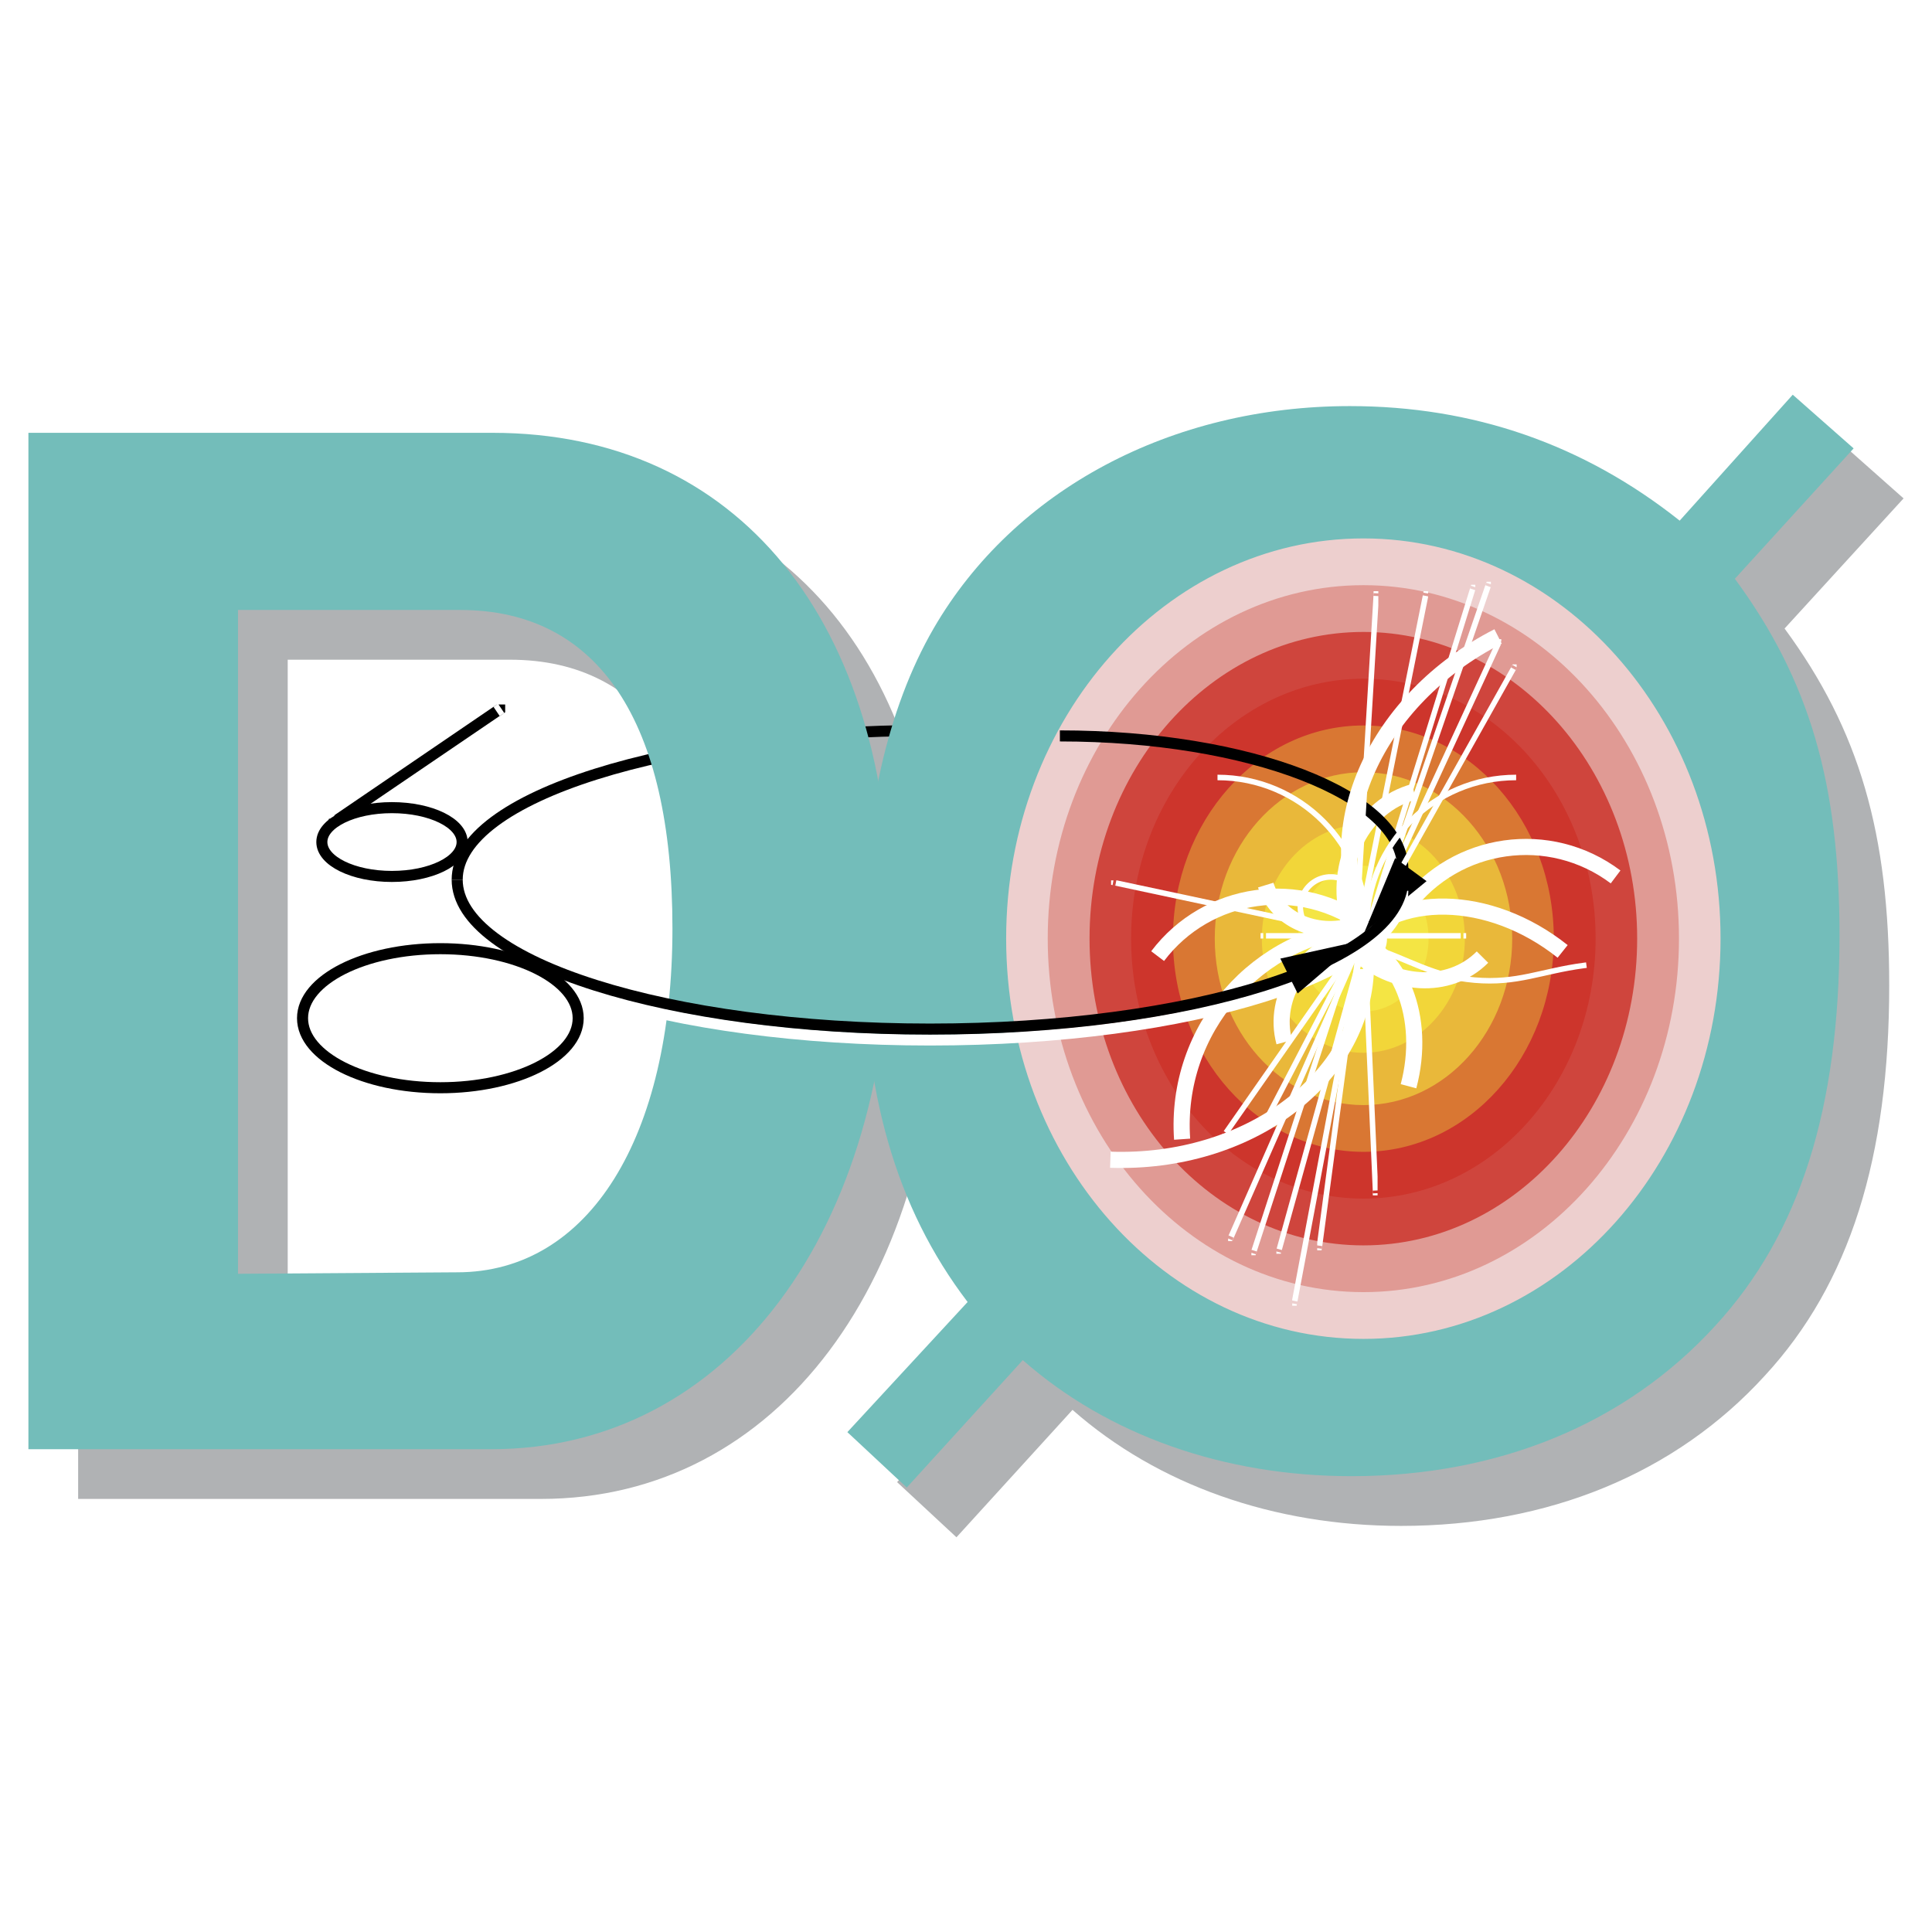 <svg xmlns="http://www.w3.org/2000/svg" width="2500" height="2500" viewBox="0 0 192.756 192.756"><path fill-rule="evenodd" clip-rule="evenodd" fill="#fff" d="M0 0h192.756v192.756H0V0z"/><path d="M183.85 44.342l-11.307 12.564c-9.602-7.627-20.611-11.429-32.904-11.429-17.799 0-33.473 8.318-41.52 22.167-4.667 8.047-7.061 18.933-7.061 31.201 0 14.984 3.258 26.562 10.441 36.016l-11.997 13.01 5.924 5.504 11.578-12.713c8.49 7.48 20.068 11.578 32.781 11.578 14.688 0 27.4-5.232 36.287-14.984 8.467-9.158 12.416-21.746 12.416-38.953 0-15.131-2.963-25.425-10.441-35.595l11.873-12.984-6.07-5.382zm-67.786 74.277c-3.111-7.332-3.678-10.59-3.678-19.896 0-21.895 10.293-35.324 27.4-35.324 7.479 0 13.699 2.691 19.057 8.344l-42.779 46.876zm47.149-39.668c2.689 4.937 3.975 11.429 3.975 19.895 0 22.045-10.318 35.449-27.549 35.449-7.48 0-13.281-2.543-19.057-8.467l42.631-46.877z" fill-rule="evenodd" clip-rule="evenodd" fill="#b0b2b4"/><path d="M7.796 48.168v101.38h46.186c23.574 0 39.816-21.746 39.816-52.949 0-29.67-15.255-48.431-39.693-48.431H7.796zm20.909 83.881v-66.23h22.167c13.848 0 21.18 11.158 21.18 31.77 0 20.908-8.344 34.312-21.476 34.312l-21.871.148z" fill-rule="evenodd" clip-rule="evenodd" fill="#b0b2b4"/><path d="M92.786 72.878c-26.042 0-47.172 6.665-47.172 14.885m94.345 0c0-8.22-21.131-14.885-47.173-14.885" fill="none" stroke="#000" stroke-width="1.103" stroke-miterlimit="2.613"/><path d="M46.107 84.011c0 1.9-3.135 3.431-7.01 3.431-3.851 0-6.986-1.53-6.986-3.431s3.135-3.432 6.986-3.432c3.875.001 7.01 1.531 7.01 3.432z" fill-rule="evenodd" clip-rule="evenodd" fill="#fff" stroke="#000" stroke-width="1.103" stroke-linecap="square" stroke-miterlimit="2.613"/><path fill-rule="evenodd" clip-rule="evenodd" d="M33.566 82.505l16.738-11.38-.567-.838h.665v.778l-.543.381-.616-.913.351-.246h-.016L32.876 81.666l.583.839h-.657v-.793l.543-.367.617.913-.365.247h-.031z"/><path d="M178.863 39.381l-11.281 12.564c-9.604-7.627-20.611-11.429-32.906-11.429-17.797 0-33.473 8.319-41.519 22.167-4.666 8.047-7.06 18.934-7.06 31.202 0 14.984 3.234 26.56 10.442 36.015l-11.997 12.984 5.925 5.529 11.577-12.713c8.492 7.48 20.068 11.578 32.781 11.578 14.688 0 27.377-5.234 36.287-14.984 8.467-9.184 12.416-21.748 12.416-38.978 0-15.107-2.961-25.401-10.441-35.571l11.85-13.009-6.074-5.355zm-67.785 74.277c-3.086-7.332-3.654-10.59-3.654-19.897 0-21.895 10.295-35.324 27.4-35.324 7.48 0 13.676 2.691 19.057 8.343l-42.803 46.878zm47.172-39.669c2.691 4.938 3.951 11.429 3.951 19.896 0 22.044-10.295 35.447-27.525 35.447-7.479 0-13.279-2.543-19.057-8.467l42.631-46.876z" fill-rule="evenodd" clip-rule="evenodd" fill="#73bdba"/><path d="M2.834 43.182v101.406H49.02c23.574 0 39.816-21.748 39.816-52.949 0-29.671-15.255-48.457-39.693-48.457H2.834zm20.909 83.904v-66.23H45.91c13.824 0 21.18 11.158 21.18 31.77 0 20.884-8.344 34.312-21.476 34.312l-21.871.148z" fill-rule="evenodd" clip-rule="evenodd" fill="#73bdba"/><path d="M171.383 93.638c0 21.92-15.822 39.668-35.348 39.668-19.551 0-35.375-17.748-35.375-39.668 0-21.896 15.824-39.644 35.375-39.644 19.526 0 35.348 17.749 35.348 39.644z" fill-rule="evenodd" clip-rule="evenodd" fill="#edcfce" stroke="#edcfce" stroke-width=".552" stroke-linecap="square" stroke-miterlimit="2.613"/><path d="M167.236 93.638c0 19.329-13.973 35.002-31.201 35.002-17.256 0-31.227-15.674-31.227-35.002 0-19.304 13.971-34.979 31.227-34.979 17.229.001 31.201 15.675 31.201 34.979z" fill-rule="evenodd" clip-rule="evenodd" fill="#e09a94" stroke="#e09a94" stroke-width=".552" stroke-linecap="square" stroke-miterlimit="2.613"/><path d="M163.064 93.638c0 16.76-12.096 30.338-27.029 30.338-14.959 0-27.055-13.578-27.055-30.338 0-16.736 12.096-30.313 27.055-30.313 14.934 0 27.029 13.577 27.029 30.313z" fill-rule="evenodd" clip-rule="evenodd" fill="#cf453d" stroke="#cf453d" stroke-width=".552" stroke-linecap="square" stroke-miterlimit="2.613"/><path d="M158.918 93.638c0 14.194-10.244 25.672-22.883 25.672s-22.908-11.479-22.908-25.672c0-14.169 10.27-25.647 22.908-25.647s22.883 11.478 22.883 25.647z" fill-rule="evenodd" clip-rule="evenodd" fill="#cd352c" stroke="#cd352c" stroke-width=".552" stroke-linecap="square" stroke-miterlimit="2.613"/><path d="M154.746 93.638c0 11.602-8.369 21.006-18.711 21.006-10.344 0-18.736-9.404-18.736-21.006 0-11.577 8.393-20.982 18.736-20.982 10.342 0 18.711 9.405 18.711 20.982z" fill-rule="evenodd" clip-rule="evenodd" fill="#d97733" stroke="#d97733" stroke-width=".552" stroke-linecap="square" stroke-miterlimit="2.613"/><path d="M150.598 93.638c0 9.034-6.541 16.342-14.562 16.342-8.049 0-14.564-7.309-14.564-16.342 0-9.01 6.516-16.317 14.564-16.317 8.021 0 14.562 7.307 14.562 16.317z" fill-rule="evenodd" clip-rule="evenodd" fill="#e9b83a" stroke="#e9b83a" stroke-width=".552" stroke-linecap="square" stroke-miterlimit="2.613"/><path d="M146.426 93.638c0 6.442-4.664 11.676-10.391 11.676-5.752 0-10.418-5.234-10.418-11.676 0-6.418 4.666-11.651 10.418-11.651 5.727 0 10.391 5.233 10.391 11.651z" fill-rule="evenodd" clip-rule="evenodd" fill="#f2d639" stroke="#e9b83a" stroke-width=".552" stroke-linecap="square" stroke-miterlimit="2.613"/><path d="M142.254 93.638c0 3.875-2.789 7.01-6.219 7.01-3.457 0-6.246-3.135-6.246-7.01 0-3.851 2.789-6.986 6.246-6.986 3.43 0 6.219 3.136 6.219 6.986z" fill-rule="evenodd" clip-rule="evenodd" fill="#f4e544" stroke="#f4e544" stroke-width=".552" stroke-linecap="square" stroke-miterlimit="2.613"/><path d="M138.107 93.638c0 1.308-.938 2.345-2.072 2.345-1.16 0-2.1-1.037-2.1-2.345 0-1.284.939-2.32 2.1-2.32 1.135 0 2.072 1.036 2.072 2.32z" fill-rule="evenodd" clip-rule="evenodd" fill="#fff" stroke="#fff" stroke-width=".552" stroke-linecap="square" stroke-miterlimit="2.613"/><path fill-rule="evenodd" clip-rule="evenodd" fill="#fff" d="M136.084 93.095l-24.635-5.258h-.074l-.1.518-.42-.076v-.442h.235l-.086.469 24.609 5.258h.082l.117-.519.395.09v.429h-.23l.107-.469z"/><path fill-rule="evenodd" clip-rule="evenodd" fill="#fff" d="M136.281 93.49l13.502-29.264v-.023l-.049.109-.494-.222.145-.32h.398v.264l-.443-.191-13.502 29.264v.004l.049-.114.494.246-.145.321h-.398V93.3l.443.19z"/><path fill-rule="evenodd" clip-rule="evenodd" fill="#fff" d="M135.762 93.268l-13.231 30.095v.012l.049-.115.494.222-.148.346h-.395v-.266l.446.192 13.23-30.096v-.036l-.049.115-.494-.222.148-.346h.395v.289l-.445-.19z"/><path d="M136.035 93.095h-9.998v.543h9.998v-.543zm-9.726 0h-.543v.543h.543v-.543zm9.429.543h.568v-.543h-.568v.543z" fill-rule="evenodd" clip-rule="evenodd" fill="#fff"/><path fill-rule="evenodd" clip-rule="evenodd" fill="#fff" d="M135.762 93.317l-6.836 36.314v.125l.517.096-.076.419h-.441v-.234l.469.086 6.812-36.183v-.257l-.494-.094.076-.42h.418v.229l-.445-.081z"/><path fill-rule="evenodd" clip-rule="evenodd" fill="#fff" d="M136.035 93.292l-8.689 31.37v-.008l.023-.086.52.149-.106.369h-.437v-.232l.468.134 8.69-31.28v.004l-.543-.148.107-.395h.436v.251l-.469-.128z"/><path fill-rule="evenodd" clip-rule="evenodd" fill="#fff" d="M135.887 94.499l1.086 24.565.468-.021v.219h-.472l-.022-.469.494-.023v-1.407l-1.086-24.564-.468.021v-.194h.449l.019.444-.468.021v1.408zM135.639 93.638l6.838-34.042v-.101l-.518-.095.076-.419h.442v.233l-.469-.086-6.838 34.018v.126l.519.095-.076.419h-.443v-.254l.469.106zM137.121 92.28l11.625-33.751v-.018l-.023.074-.52-.197.115-.346h.428v.249l-.469-.15-11.627 33.823v-.054l.026-.074.519.173-.125.37h-.42v-.255l.471.156z"/><path fill-rule="evenodd" clip-rule="evenodd" fill="#fff" d="M136.553 93.169l10.638-34.32v.033l-.517-.173.105-.37h.412v.246l-.443-.147-10.639 34.319v-.032l.541.172-.123.371h-.418v-.247l.444.148zM135.492 91.984l-10.64 32.75v-.043l.543.174-.124.369h-.419v-.246l.445.149 10.639-32.752v.044l-.543-.174.123-.37h.42v.247l-.444-.148z"/><path fill-rule="evenodd" clip-rule="evenodd" fill="#fff" d="M135.787 92.947l-9.676 18.592v-.004l.075-.148.494.246-.162.322h-.407v-.297l.444.223 9.652-18.592v.017l-.074.134-.469-.246.16-.321h.383v.295l-.42-.221z"/><path fill-rule="evenodd" clip-rule="evenodd" fill="#fff" d="M135.492 93.317l-4.074 30.644v.293l.494.068-.057.418h-.437v-.211l.469.065 4.074-30.465v-.473l-.494-.067.056-.42h.438v.209l-.469-.061z"/><path d="M135.047 94.749c3.777 3.753 9.529 4.097 12.861.741M126.283 88.306c1.037 3.382 4.963 5.208 8.789 4.023M135.195 93.218c-5.135 1.383-8.295 6.196-7.061 10.762M141.07 79c-5.135 1.382-8.047 7.134-6.518 12.836M155.906 94.921c-7.283-5.801-16.762-5.974-21.18-.419M140.527 108.375c1.826-6.863-.84-13.527-5.975-14.91" fill="none" stroke="#fff" stroke-width="1.609" stroke-miterlimit="2.613"/><path d="M139.959 86.677c0-7.331-15.33-13.255-34.213-13.255" fill="none" stroke="#000" stroke-width="1.103" stroke-miterlimit="2.613"/><path d="M151.266 77.568c-8.221 0-14.91 6.665-14.91 14.885m-.001 0c0-8.22-6.666-14.885-14.885-14.885" fill="none" stroke="#fff" stroke-width=".552" stroke-miterlimit="2.613"/><path d="M136.355 92.453c-6.566-4.937-15.896-3.628-20.859 2.938m45.692-7.899c-6.564-4.937-15.896-3.629-20.857 2.938" fill="none" stroke="#fff" stroke-width="1.609" stroke-miterlimit="2.613"/><path fill-rule="evenodd" clip-rule="evenodd" fill="#fff" d="M135.787 93.218l-13.822 19.811v-.006l.123-.179.443.32-.181.272h-.385v-.352l.418.303 13.824-19.777v-.029l-.123.18-.445-.321.197-.271h.371v.336l-.42-.287z"/><path d="M136.381 92.453c-10.961.765-19.205 10.244-18.441 21.205" fill="none" stroke="#fff" stroke-width="1.609" stroke-miterlimit="2.613"/><path fill-rule="evenodd" clip-rule="evenodd" fill="#fff" d="M135.441 94.946l2.075-34.511v-.963l-.495-.022.022-.469h.473v.218l-.469-.021-2.074 34.511v.963l.494.023-.022.469h-.472v-.219l.468.021zM136.256 93.515l15.058-26.819v.024l-.074.135-.494-.272.164-.296h.404v.293l-.419-.244-15.057 26.819v-.03l.072-.128.494.271-.172.296h-.394v-.293l.418.244z"/><path d="M149.463 63.498c-12.219 6.22-18.068 19.205-13.082 28.98M110.781 115.707c13.701.469 25.129-8.023 25.5-19.008" fill="none" stroke="#fff" stroke-width="1.609" stroke-miterlimit="2.613"/><path d="M135.812 90.528a3.033 3.033 0 0 1-3.037 3.036c-1.678 0-3.035-1.357-3.035-3.036s1.357-3.036 3.035-3.036a3.033 3.033 0 0 1 3.037 3.036z" fill="none" stroke="#fff" stroke-width=".552" stroke-linecap="square" stroke-miterlimit="2.613"/><path fill-rule="evenodd" clip-rule="evenodd" d="M137.688 90.454l-1.135 1.505.445.321 1.135-1.505-.445-.321z"/><path fill-rule="evenodd" clip-rule="evenodd" d="M136.133 92.997l3.06-7.381 3.135 2.295-6.195 5.086z"/><path d="M136.035 93.638h9.973v-.543h-9.973v.543zm9.701 0h.543v-.543h-.543v.543zm-9.429-.543h-.568v.543h.568v-.543z" fill-rule="evenodd" clip-rule="evenodd" fill="#fff"/><path d="M158.004 96.328c-4.246.568-6.641 1.828-10.887 1.457s-6.393-2.024-10.467-3.333" fill="none" stroke="#fff" stroke-width=".552" stroke-linecap="square" stroke-miterlimit="2.613"/><path d="M45.614 88.874c0 8.22 21.13 14.886 47.172 14.886m0 0c26.042 0 47.173-6.666 47.173-14.886" fill="none" stroke="#fff" stroke-width="1.103" stroke-miterlimit="2.613"/><path d="M57.685 101.586c0 3.826-6.171 6.938-13.75 6.938-7.603 0-13.75-3.111-13.75-6.938s6.146-6.936 13.75-6.936c7.578 0 13.75 3.11 13.75 6.936z" fill-rule="evenodd" clip-rule="evenodd" fill="#fff" stroke="#000" stroke-width="1.103" stroke-linecap="square" stroke-miterlimit="2.613"/><path fill-rule="evenodd" clip-rule="evenodd" d="M132.43 95.786l2.271-1.136-.246-.493-2.271 1.135.246.494z"/><path fill-rule="evenodd" clip-rule="evenodd" d="M135.564 93.91l-6.095 5.207-1.729-3.479 7.824-1.728z"/><path d="M45.614 87.763c0 8.245 21.13 14.909 47.172 14.909m0 0c26.042 0 47.173-6.664 47.173-14.909" fill="none" stroke="#000" stroke-width="1.103" stroke-miterlimit="2.613"/></svg>